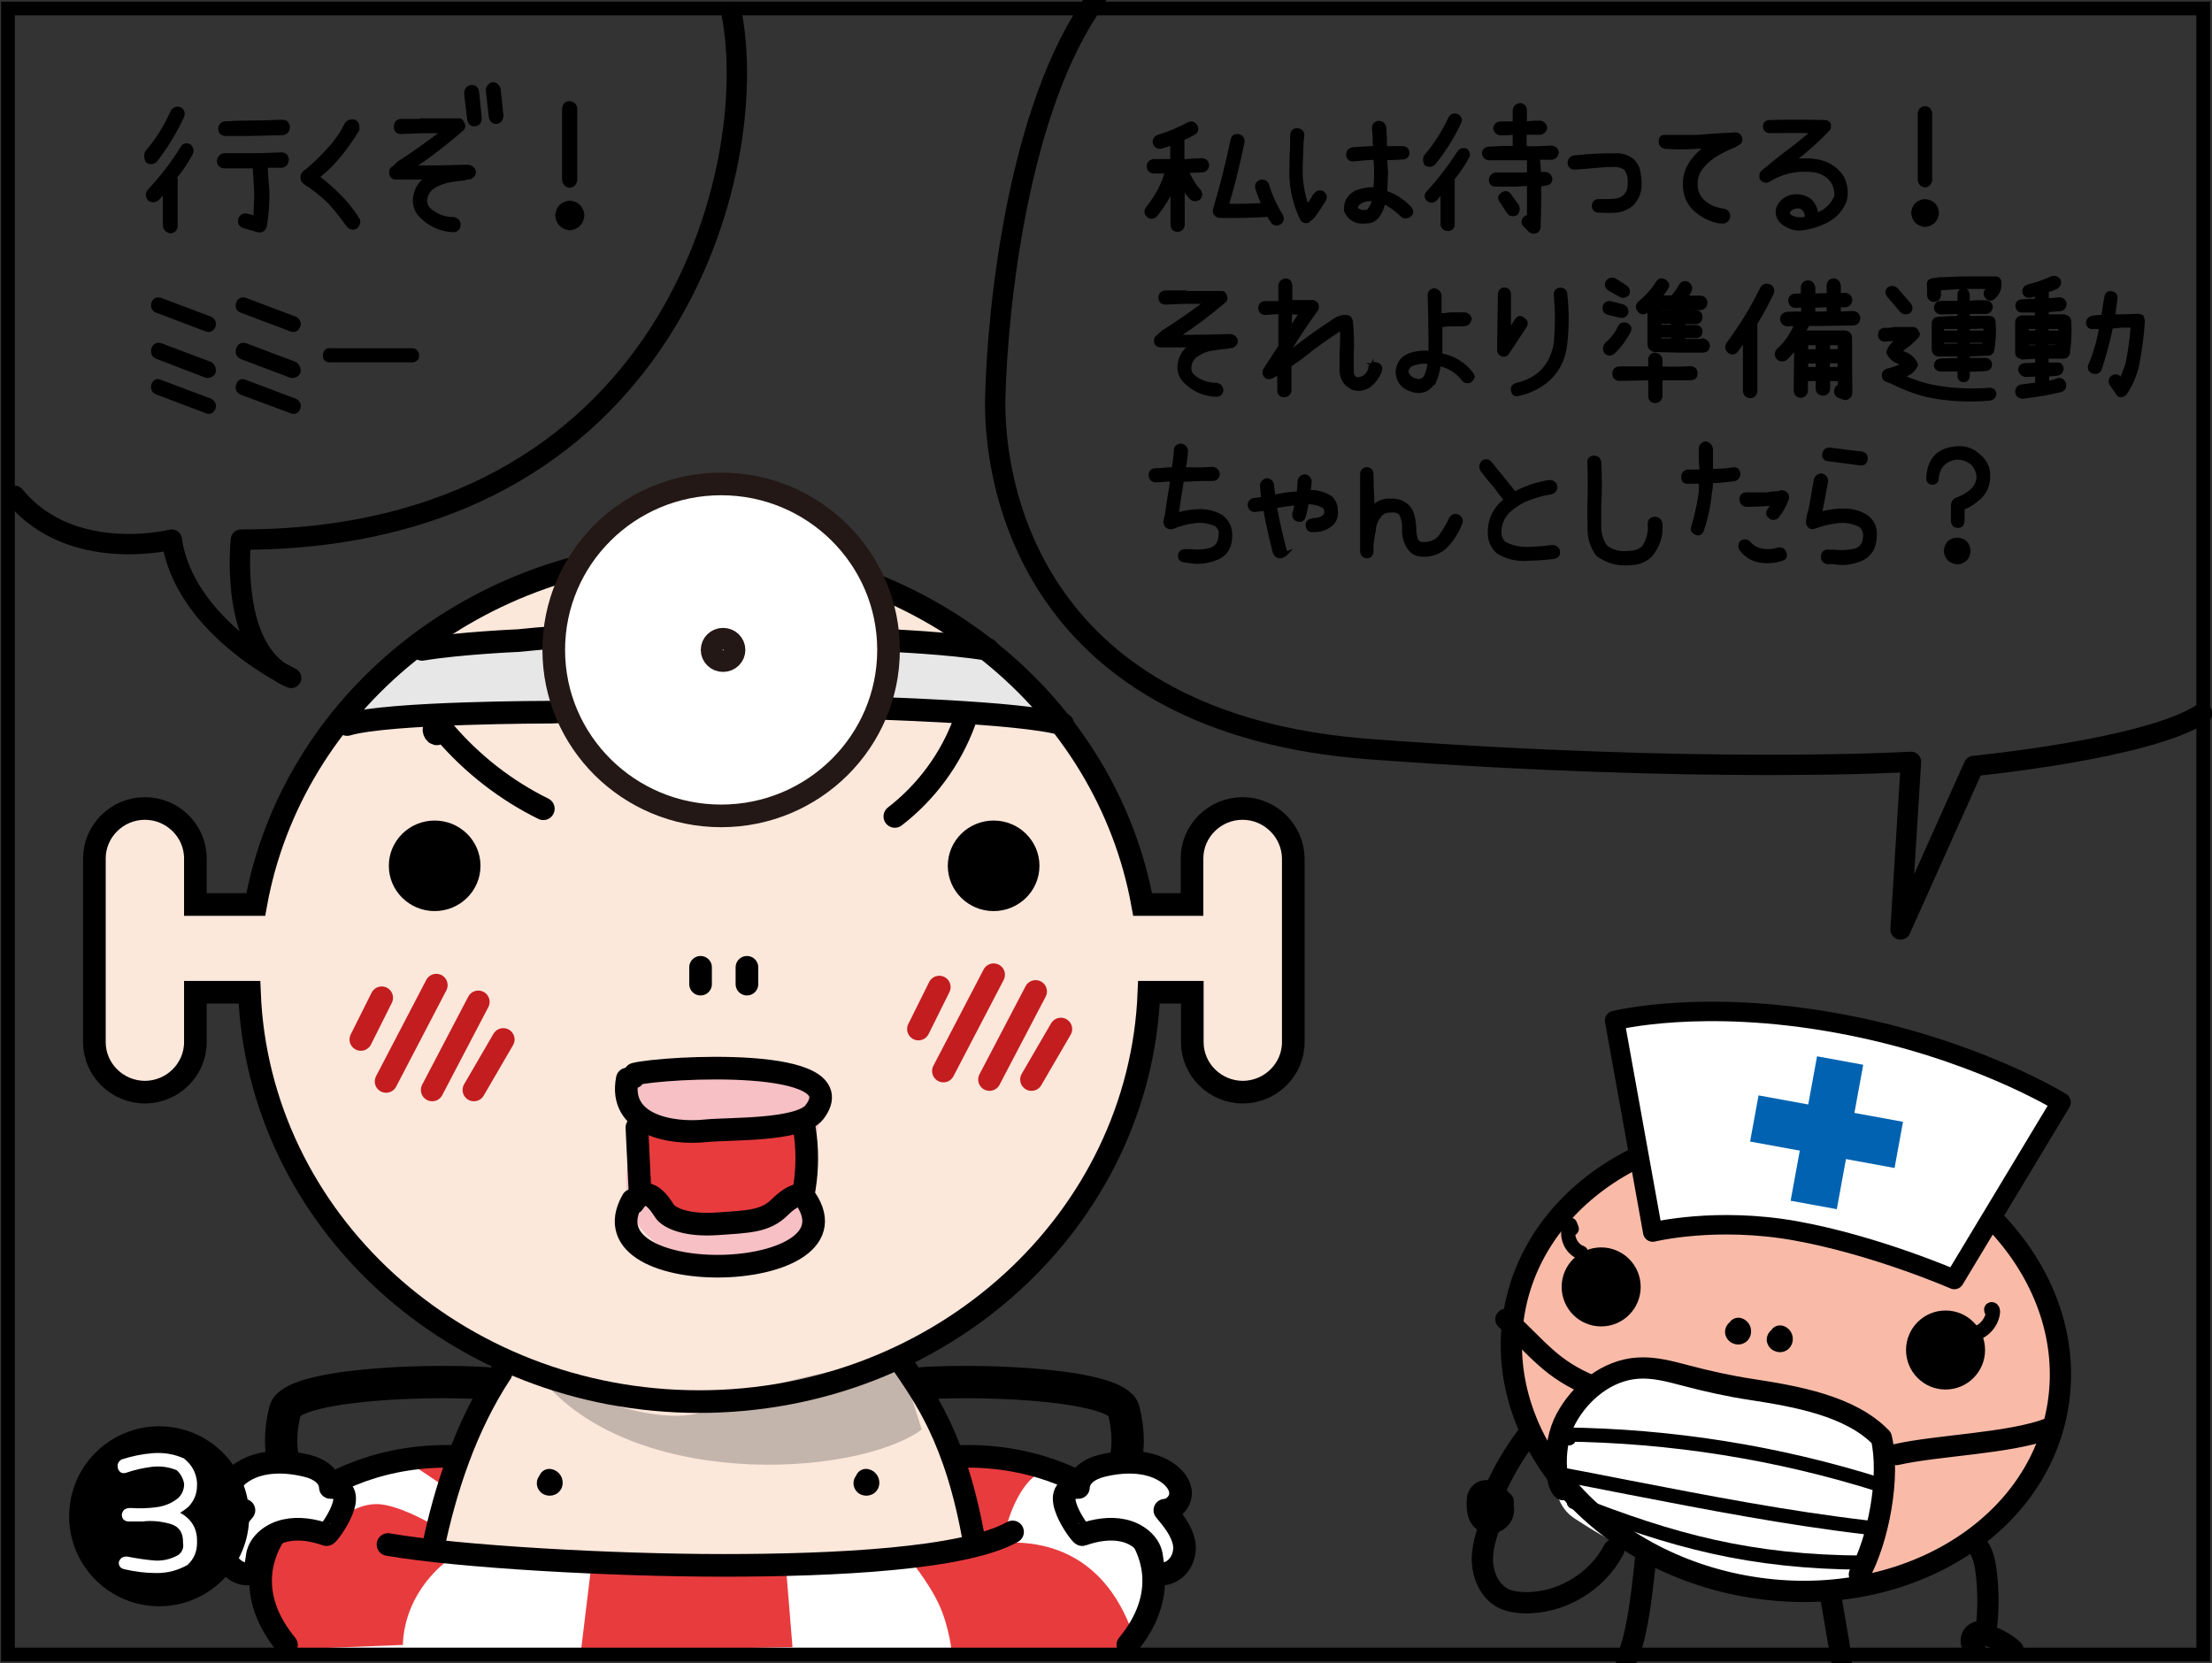 <?xml version="1.0" encoding="utf-8"?>
<!-- Generator: Adobe Illustrator 26.2.1, SVG Export Plug-In . SVG Version: 6.00 Build 0)  -->
<svg version="1.1" xmlns="http://www.w3.org/2000/svg" xmlns:xlink="http://www.w3.org/1999/xlink" x="0px" y="0px"
	 viewBox="0 0 806.1 606.2" style="enable-background:new 0 0 806.1 606.2;" xml:space="preserve">
<rect x="0" y="0" width="806.1" height="606.2" fill="#333333" stroke="none"/>
<style type="text/css">
	.st0{fill:#FCE7DB;}
	.st1{fill:#FFFFFF;}
	.st2{fill:#E83B3E;}
	.st3{fill:#F6C0C5;}
	.st4{stroke:#000000;stroke-width:1.132;stroke-miterlimit:10;}
	.st5{stroke:#000000;stroke-width:1.072;stroke-miterlimit:10;}
	.st6{fill:#F9BBA8;}
	.st7{fill:none;stroke:#000000;stroke-width:7.744;stroke-linecap:round;stroke-linejoin:round;stroke-miterlimit:10;}
	.st8{fill:#FFFFFF;stroke:#000000;stroke-width:7.088;stroke-linecap:round;stroke-linejoin:round;stroke-miterlimit:10;}
	.st9{fill:none;stroke:#000000;stroke-width:5.148;stroke-linecap:round;stroke-linejoin:round;stroke-miterlimit:10;}
	.st10{fill:#0062B0;}
	.st11{fill:#E7E7E8;}
	.st12{fill:#C3B4AC;}
	.st13{fill:none;stroke:#000000;stroke-width:8.249;stroke-miterlimit:10;}
	.st14{fill:none;stroke:#000000;stroke-width:8.249;stroke-linecap:round;stroke-linejoin:round;stroke-miterlimit:10;}
	.st15{fill:#FFFFFF;stroke:#231815;stroke-width:8.249;stroke-miterlimit:10;}
	.st16{fill:none;stroke:#000000;stroke-width:11.784;stroke-linecap:round;stroke-linejoin:round;stroke-miterlimit:10;}
	.st17{fill:#FFFFFF;stroke:#000000;stroke-width:8.249;stroke-linecap:round;stroke-linejoin:round;stroke-miterlimit:10;}
	.st18{fill:none;stroke:#C31D1F;stroke-width:8.249;stroke-linecap:round;stroke-linejoin:round;stroke-miterlimit:10;}
	.st19{fill:none;stroke:#000000;stroke-width:7.419;stroke-linecap:round;stroke-linejoin:round;stroke-miterlimit:10;}
	.st20{fill:none;stroke:#000000;stroke-width:5;stroke-miterlimit:10;}
</style>
<g id="コミック下地">
</g>
<g id="レイヤー_4">
	<path class="st0" d="M157,572.8c0.6-3.4,1.3-6.9,2-10.7c9.7-47.9,25.8-67.1,25.8-67.1s38.7,19.2,71,16s71-17.6,71-17.6
		c8.3,15.3,21,33.2,29.1,77.5"/>
	<path class="st1" d="M346.9,529.4l7.6,32.1c0,0-80.2,10.7-101.6,9.2c-21.4-1.5-94.7-5.3-94.7-5.3l7.6-32.8c0,0-38.9,3.8-43.5,6.9
		s-29,22.1-28.3,35.1s11.5,26.7,11.5,26.7l304.7,1.5c0,0,10.7-12.2,10.7-26s-24.4-37.4-37.4-40.5
		C370.5,533.2,346.9,529.4,346.9,529.4z"/>
	<path class="st2" d="M366,559.9c1.5-8.4,6.9-21.4,14.5-23.7c0,0-22.9-6.9-32.1-3.8l6.1,29L366,559.9z"/>
	<path class="st2" d="M359.9,563c14.5-2.3,39.7-0.8,51.9,29.8l-1.5,9.9h-63.4c0,0-0.8-9.2-4.6-17.6c-3.8-8.4-11.5-17.6-11.5-17.6
		L359.9,563z"/>
	<polygon class="st2" points="286.5,572.2 288.8,600.4 211.7,601.9 215.5,570.6 	"/>
	<path class="st2" d="M162.8,569.1c0,0-15.3,10.7-16,30.5l-38.2,1.5l-12.2-16c0,0-5.3-13.7-2.3-18.3c3.1-4.6,14.5-8.4,14.5-8.4
		l13.7,0.8l2.3-6.1c0,0,6.9-6.1,15.3-4.6c8.4,1.5,18.3,7.6,18.3,7.6v9.2L162.8,569.1z"/>
	<polygon class="st2" points="151.4,534.7 162.8,542.4 165.9,532.4 	"/>
	<path class="st0" d="M435.9,329.4c0,0-3.2-35.2,17.7-35.2c21,0,17.7,32,17.7,39.9c0,8,0,52.7,0,52.7s-9.7,11.2-19.4,12.8
		c-9.7,1.6-19.4-12.8-19.4-38.3l-11.3,3.2c0,0-17.7,147-161.3,148.6C116.4,514.7,93.9,388.5,90.6,362.9l-21-1.6
		c0,0,4.8,38.3-16.1,38.3s-17.7-12.8-19.4-35.2c-1.6-22.4,1.6-54.3,1.6-54.3s6.5-20.8,19.4-19.2c12.9,1.6,17.7,25.6,17.7,41.5
		l21-3.2c0,0,30.7-110.3,104.9-119.8s109.7-4.8,124.2,3.2s72.6,49.5,79.1,70.3c6.5,20.8,16.1,46.3,16.1,46.3H435.9z"/>
	<path class="st3" d="M300.3,403.5c-3.5,11.3-4.8,17.3-4.8,17.3s12.5,41.4-30.7,39.5c-42.4-1.9-37.1-32.1-35.5-39.5
		s-4.8-19.7,3.2-24.7c8.1-4.9,21-9.9,32.3-7.4C276.1,391.2,303.8,392.3,300.3,403.5z"/>
	<path class="st2" d="M285.3,440.4c-5.6,4.6-14.3,8.7-23.9,7.6c-9.7-1-21.9-7.1-21.9-7.1s-6.1-12.2-6.1-17.8s-5.6-13.7,8.1-12.7
		c13.7,1,37.2-1,37.2-1s14.3-3.6,15.3,5.1c1,8.7-0.5,14.3-0.5,14.3L285.3,440.4z"/>
</g>
<g id="コミック線">
	<g>
		<g>
			<path class="st4" d="M56.8,58.5c-1,0.9-2.1,1-3.2,0.3c-0.5-1-0.6-2.1-0.3-3.2c3.9-4.5,7.1-9.6,9.5-15.1c0.7-0.9,1.7-1.3,2.8-0.9
				c1.1,0.7,1.4,1.7,0.9,2.9C63.9,48.2,60.6,53.5,56.8,58.5z M69.1,53.1c0.9,0.9,1.1,1.8,0.6,2.9c-1.6,3.1-3.6,6-5.8,8.6
				c0.2,0.3,0.3,0.6,0.3,0.9v16.6c0,1.4-0.7,2.2-2,2.4c-1.4-0.2-2.2-1-2.3-2.4V69.8c-0.8,0.9-1.6,1.8-2.3,2.6c-1,0.9-2,1-3.2,0.3
				c-0.9-1.1-0.9-2.2,0-3.3c4.4-4.7,8.4-9.8,11.8-15.4C66.9,52.8,67.9,52.5,69.1,53.1z M102.7,56.1c1.2,0.1,1.9,0.8,2,2.1
				c-0.1,1.4-0.8,2.2-2,2.4H97c0.1,3,0.3,5.9,0.6,8.9c0.1,4.3-0.2,8.6-0.9,12.8c-0.1,0.6-0.4,1.1-0.9,1.5c-0.6,0.4-1.2,0.5-1.8,0.3
				l-5.2-1.5c-1.2-0.4-1.7-1.3-1.4-2.7c0.4-1.2,1.3-1.7,2.6-1.5c1,0.2,1.9,0.5,2.9,0.9c0.1-2.5,0.2-5.1,0.3-7.7v-1.8
				c-0.2-3-0.3-6-0.6-9h-2h-9c-1.2-0.1-1.9-0.8-2-2.1c0.2-1.3,0.8-2,2-2.3h9C94.7,56.4,98.7,56.3,102.7,56.1z M82.1,49
				c-1.3-0.1-2-0.8-2-2.1c0.1-1.3,0.8-2,2-2.1c3-0.2,5.9-0.3,8.9-0.3c3.9,0,7.9-0.1,11.8-0.3c1.4,0,2.1,0.7,2.3,2.1
				c-0.1,1.4-0.8,2.2-2,2.4c-4,0.1-8.1,0.2-12.1,0.3H82.1z"/>
			<path class="st4" d="M126.2,45.1c0.8-0.9,1.8-1.2,3-0.9c0.8,0.4,1.2,1,1.2,1.9v1.2c-2.2,3.6-4.6,7-7.3,10.2c-2.2,2.6-4.6,5-7.3,7
				c2.6,1.9,5,4,7.3,6.3c2.8,2.7,5.2,5.7,7.3,9c0.3,0.4,0.4,0.8,0.3,1.2c-0.1,0.7-0.4,1.3-0.9,1.8c-1.1,0.6-2.1,0.4-3-0.6
				c-2.1-2.9-4.3-5.7-6.7-8.4c-2.8-2.7-5.8-5.1-9.1-7.2c-0.6-0.4-0.9-1-0.9-1.8c-0.1-0.7,0.1-1.3,0.6-1.8c3.2-2.5,6.2-5.4,9-8.5
				C122.3,51.7,124.5,48.6,126.2,45.1z"/>
			<path class="st4" d="M153.5,43.7h13.6c0.8-0.1,1.3,0.4,1.6,1.3c0.2,0.2,0.3,0.5,0.3,0.8c0,0.6-0.2,1.1-0.6,1.4
				c-5.7,5-11.6,9.5-17.8,13.7c6.7,0,13.3-0.1,20-0.3c1.2,0.2,1.9,0.8,2.3,1.9c-0.1,1.3-0.7,2-1.8,2.3c-0.6,0-1.2,0.1-1.8,0.4
				c-2,0.2-3.9,0.4-5.9,0.8c-1.9,0.4-3.8,1.1-5.5,2.2c-1.7,1.1-2.7,2.8-2.8,5c0,1.1,0.4,2,1.1,2.9c2.6,2.4,5.6,3.6,9.2,3.6
				c1.2,0.3,1.9,1,1.9,2.3c-0.1,1.2-0.7,1.9-1.9,2.1c-4.7-0.2-8.6-1.9-11.9-5.2c-1.6-1.5-2.4-3.4-2.5-5.6V73
				c0.2-3.5,1.7-6.2,4.4-8.1h-11.1c-1,0-1.6-0.5-1.9-1.4v-0.9c0-0.6,0.3-1.1,0.9-1.4l1.9-1.8c5.5-3.6,10.9-7.4,16.1-11.4h-7.5
				l-7.8,0.3c-1.2-0.1-1.9-0.7-1.9-2c0-1.4,0.6-2.2,1.9-2.4H153.5z M169.7,34c0.1-1.4,0.8-2.3,2.1-2.5c1.2,0,1.9,0.6,2.2,1.9l1,9.6
				c0,1.6-0.7,2.4-2,2.5c-1.2,0.1-1.9-0.6-2.2-2L169.7,34z M177.6,33c0.1-1.3,0.8-2.2,2-2.5c1.2,0.1,2,0.8,2.3,2.1l1,9.6
				c-0.1,1.4-0.8,2.3-2,2.4c-1.2,0-1.9-0.6-2.2-1.9L177.6,33z"/>
			<path class="st4" d="M207.6,73.7c2.9,0.3,4.5,1.9,4.8,4.8c-0.3,2.9-1.9,4.6-4.8,4.9c-2.8-0.4-4.4-2-4.7-4.9
				C203.2,75.6,204.8,74,207.6,73.7z M207.6,67.9c-1.3-0.2-2-1-2.2-2.3V39.7c0.1-1.4,0.8-2.2,2.2-2.3c1.4,0.2,2.1,1,2.2,2.3v25.9
				C209.6,67,208.9,67.7,207.6,67.9z"/>
			<path class="st4" d="M55.7,110.5c0.5-1.3,1.5-1.8,2.8-1.4l18.3,6.9c1.1,0.7,1.6,1.6,1.2,2.9c-0.6,1.4-1.6,1.8-2.8,1.4L57,113.4
				C55.8,112.9,55.4,111.9,55.7,110.5z M55.7,127.2c0.5-1.4,1.4-1.9,2.8-1.6l18.3,6.9c1.1,0.9,1.5,2,1.2,3.3
				c-0.6,1.1-1.6,1.5-2.8,1.4L57,130.2C55.8,129.6,55.4,128.6,55.7,127.2z M55.7,140.3c0.5-1.4,1.5-1.9,2.8-1.3l18.3,6.9
				c1.1,0.7,1.6,1.6,1.2,2.9c-0.6,1.4-1.6,1.8-2.8,1.3L57,143.2C55.8,142.7,55.4,141.7,55.7,140.3z"/>
			<path class="st4" d="M86.6,110.5c0.5-1.3,1.5-1.8,2.8-1.4l18.3,6.9c1.1,0.7,1.6,1.6,1.2,2.9c-0.6,1.4-1.6,1.8-2.8,1.4l-18.3-6.9
				C86.6,112.9,86.2,111.9,86.6,110.5z M86.6,127.2c0.5-1.4,1.4-1.9,2.8-1.6l18.3,6.9c1.1,0.9,1.5,2,1.2,3.3
				c-0.6,1.1-1.6,1.5-2.8,1.4l-18.3-6.9C86.6,129.6,86.2,128.6,86.6,127.2z M86.6,140.3c0.5-1.4,1.5-1.9,2.8-1.3l18.3,6.9
				c1.1,0.7,1.6,1.6,1.2,2.9c-0.6,1.4-1.6,1.8-2.8,1.3l-18.3-6.8C86.6,142.7,86.2,141.7,86.6,140.3z"/>
			<path class="st4" d="M120.1,127.5h30.1c0.5,0,1,0.1,1.4,0.6c0.4,0.4,0.6,0.9,0.6,1.5c0,0.6-0.2,1.1-0.6,1.4
				c-0.4,0.4-0.9,0.5-1.4,0.5h-30.1c-0.6,0-1.1-0.2-1.4-0.5c-0.4-0.4-0.5-0.8-0.5-1.4s0.2-1.1,0.5-1.5
				C119,127.6,119.5,127.4,120.1,127.5z"/>
		</g>
	</g>
	<g>
		<g>
			<path class="st5" d="M437.9,58.2c1.3,0,2,0.7,2.2,2c-0.1,1.2-0.8,2-2,2.1c-1.8,0.1-3.6,0.2-5.4,0.2c0.5,1.1,1.1,2.2,1.7,3.3
				c0.7,1.3,1.5,2.5,2.6,3.6c0.8,1,0.8,1.9,0,2.9c-0.4,0.3-0.9,0.5-1.5,0.5c-0.5,0-1-0.2-1.4-0.5c-1.1-1.2-2.1-2.5-2.9-3.9v13.5
				c-0.1,1.3-0.9,2-2.1,2.1c-1.3-0.1-1.9-0.8-2-2.1V69.2c-0.2,0.4-0.4,0.9-0.7,1.4c-0.3,0.3-0.4,0.5-0.4,0.8c-1.4,2.5-2.9,4.8-4.7,7
				c-0.4,0.5-1,0.8-1.6,0.8c-0.5,0-0.9-0.1-1.3-0.5c-0.9-0.8-1.1-1.8-0.3-2.9c1.6-2,3-4.1,4.2-6.3c0.2-0.3,0.4-0.6,0.5-1
				c0.9-1.8,1.7-3.8,2.2-5.8h-2.6h-2c-1.2-0.1-1.9-0.8-2-2.1c0.1-1.2,0.8-1.9,2-2.1h6.6v-6.1c-1.3,0.5-2.6,0.9-4,1.3h-0.3
				c-1.1,0-1.8-0.6-2.1-1.7c-0.1-1.2,0.5-2,1.6-2.4c3.8-1.1,7.5-2.7,11-4.6c1.2-0.4,2.1-0.1,2.7,1c0.5,1.2,0.2,2.1-0.9,2.7
				c-1.3,0.7-2.6,1.4-3.9,1.9v8C433.4,58.4,435.6,58.3,437.9,58.2z M467,78.5c0.6,1.2,0.3,2.2-0.7,2.9c-0.4,0.2-0.7,0.3-1.1,0.3
				c-0.8,0-1.3-0.4-1.7-1c-0.5-0.7-0.9-1.4-1.3-2.2c-5.9,0.4-11.8,0.5-17.7,0.4c-0.7,0-1.2-0.3-1.6-0.8c-0.4-0.6-0.5-1.2-0.3-1.9
				c2.5-8.3,4.6-16.7,6.4-25.3c0.3-1.2,1.1-1.7,2.4-1.5c1.2,0.4,1.7,1.2,1.6,2.4c-1.6,7.8-3.5,15.4-5.7,23c4.4,0.1,8.7,0,13-0.3
				c-0.9-1.9-1.7-3.8-2.3-5.8c-0.3-1.2,0.1-2.1,1.3-2.6c1.2-0.3,2.1,0.1,2.6,1.2C463.1,71.3,464.8,75,467,78.5z"/>
			<path class="st5" d="M482.1,70.2c0.9,0.8,1.1,1.7,0.6,2.7l-0.3,0.5c-0.9,1.4-1.8,2.7-2.7,4.1c-0.9,1.4-2,2.5-3.3,3.3
				c-1.1,0.1-1.8-0.3-2.2-1.2c-2.4-5-3.7-10.3-3.8-15.9c0-4,0.1-7.9,0.3-11.8v-2.7c0.1-1.3,0.9-2,2.2-1.9c1.1,0.1,1.8,0.7,1.9,1.9
				l-0.3,3c-0.1,2.9-0.2,5.7-0.3,8.6v3c0.2,3.9,0.9,7.6,2.2,11.3c0.9-1.2,1.8-2.5,2.5-3.8l0.5-0.5C480.1,69.9,481,69.7,482.1,70.2z
				 M513.8,75.7c0.4,0.4,0.6,0.9,0.7,1.4c0,0.6-0.3,1.1-0.7,1.4c-1.1,0.8-2.1,0.8-3,0c-1.9-1.9-4.1-3.5-6.5-4.7
				c-0.4,2.1-1.2,3.9-2.5,5.5c-1.1,1.1-2.3,1.6-3.8,1.6c-3.7,0.5-6.3-0.9-7.7-4.1c-0.2-3.1,1.1-5.4,3.9-6.9c2.2-0.8,4.4-1.2,6.8-1.1
				c0.2-1.9,0.3-3.8,0.3-5.8c0-1.8-0.1-3.5-0.3-5.3c-2.6,0.1-5.1,0.3-7.7,0.6c-1.2,0.1-1.9-0.4-2.2-1.6c-0.1-1.3,0.5-2.1,1.7-2.5
				c2.7-0.2,5.4-0.3,8.2-0.5c-0.2-1.1-0.3-2.2-0.2-3.3c-0.1-1.3-0.2-2.6-0.3-3.8c0.1-1.4,0.9-2,2.2-2c1.2,0.2,1.8,0.9,2,2
				c0,1.2,0,2.4,0.2,3.6v3.6h2.2h4.1c1.2,0.1,1.8,0.7,1.9,1.9c-0.1,1.2-0.7,1.8-1.9,1.9l-3.9,0.2H505c0.1,1.8,0.2,3.5,0.3,5.3
				c-0.1,2.3-0.2,4.6-0.3,6.9C508.4,71.2,511.3,73.1,513.8,75.7z M498.8,76.5c0.9-1,1.5-2.2,1.7-3.6c-1.7-0.3-3.2,0-4.7,0.8
				c-0.9,0.5-1.4,1.2-1.6,2.2c1,1,2.2,1.4,3.8,1.1C498.3,77,498.6,76.8,498.8,76.5z"/>
			<path class="st5" d="M522.6,59.6c-0.9,0.8-1.9,0.9-3,0.3c-0.5-0.8-0.6-1.8-0.3-2.8c3.7-4.3,6.7-9,9.1-14.2c0.7-1,1.6-1.2,2.7-0.8
				c1.1,0.7,1.4,1.6,0.8,2.7C529.4,50.1,526.3,55.1,522.6,59.6z M534.3,54.7c0.9,0.8,1.1,1.7,0.5,2.7c-1.6,2.9-3.4,5.5-5.4,8
				c0.2,0.3,0.3,0.5,0.2,0.9v15.6c-0.1,1.1-0.7,1.7-1.9,1.8c-1.3-0.1-2-0.7-2.2-1.8V70.1c-0.8,0.8-1.5,1.6-2.2,2.5c-1,0.9-2,1-3,0.2
				c-0.8-0.9-0.8-1.8,0-2.7c4.2-4.5,7.9-9.4,11.3-14.6C532.3,54.5,533.2,54.3,534.3,54.7z M565.3,53.6c1.2,0.1,2,0.7,2.2,1.9
				c-0.1,1.3-0.8,2-2,2.2h-5.2c0.3,0.5,0.5,1,0.5,1.6c0.1,1.3,0.2,2.6,0.2,3.9h2c1.2,0.1,2,0.8,2.2,2c-0.1,1.2-0.7,1.8-1.9,1.9
				c-0.8,0.2-1.5,0.3-2.2,0.3v5.2c0,3.4-0.1,6.7-0.2,10c0,0.9-0.4,1.6-1.1,1.9c-0.8,0.3-1.5,0.2-2.2-0.3l-1.9-1.9
				c-0.8-0.8-0.9-1.6-0.3-2.6c0.4-0.5,0.9-0.8,1.6-0.9v-6.3v-5.2c-1.4,0-2.7,0-4.1,0.2H545c-1.2,0-1.9-0.7-1.9-1.9
				c0.1-1.1,0.7-1.9,1.9-2.2h7.9h4.1v-4.2c0-0.5,0.2-0.9,0.6-1.3h-5.2h-9.6c-1.3-0.1-2-0.7-2.2-2c0-1.1,0.7-1.8,1.9-1.9
				c3.1-0.2,6.2-0.3,9.3-0.3v-5.2c-1.6,0.3-3.3,0.3-4.9,0.3c-1.2-0.1-1.9-0.7-2.2-1.9c0.1-1.3,0.8-2,2.2-2.1h4.9v-4.7
				c0.2-1.2,1-1.8,2.2-2c1.2,0.2,1.8,0.8,1.9,2v4.7c1.7-0.2,3.5-0.3,5.2-0.3c1.2,0.1,1.9,0.8,2.2,1.9c-0.1,1.2-0.8,1.9-1.9,2.2h-5.6
				v5.2C559,53.9,562.2,53.8,565.3,53.6z M550.3,71.2l2.7,3.8c0.5,1.1,0.3,2.1-0.5,3c-1.1,0.5-2,0.4-2.8-0.5l-2.7-4.1
				c-0.8-1.1-0.7-2,0.5-2.8C548.6,69.9,549.5,70.1,550.3,71.2z"/>
			<path class="st5" d="M578.8,56.7c3.3-0.2,6.6-0.3,9.9-0.3c2.4-0.1,4.5,0.6,6.3,2c1.1,1.1,1.9,2.4,2.2,3.9s0.5,3,0.5,4.4
				c0.1,3-0.8,5.6-2.8,7.7c-1.6,1.4-3.4,2.2-5.3,2.5c-2,0.2-3.9,0.3-5.7,0.1h-1.3c-1.2,0-1.9-0.7-2-2c0.2-1.3,0.9-2,2.2-1.9h1.1
				c1.5,0,3,0,4.4-0.1c1.4-0.1,2.7-0.6,3.8-1.6c1.2-1.3,1.7-2.8,1.6-4.7c0.1-2-0.3-3.7-1.4-5.2c-1.2-0.8-2.5-1.2-4.1-1.2
				c-1.5,0-3,0.1-4.5,0.2c-1.5,0.1-3,0.3-4.6,0.4l-5.3,0.4c-1.3-0.1-1.9-0.7-2-1.9c0-1.1,0.6-1.9,1.7-2.2L578.8,56.7z"/>
			<path class="st5" d="M632.3,48.8c1,0,1.7,0.4,2,1.4c0.3,1.1,0,1.9-1.1,2.3l-0.9,0.6c-2.2,0.9-4.3,1.9-6.4,3.1
				c-2.1,1.2-3.9,2.7-5.4,4.5c-1.6,1.8-2.4,4-2.4,6.4c0,2.7,1,4.9,2.9,6.5c1.9,1.6,4.2,2.6,6.7,2.9l1.1,0.3c1,0.6,1.4,1.4,1.1,2.6
				c-0.5,1.2-1.3,1.7-2.6,1.5h-0.9c-3.4-0.7-6.3-2.2-8.8-4.5s-3.7-5.3-3.8-8.9v-0.6c0-2.9,0.9-5.4,2.4-7.7c1.6-2.3,3.5-4.2,5.8-5.8
				c-1.2,0.3-2.4,0.3-3.6,0.3c-3.9,0.3-7.8,0.3-11.7,0c-1.2-0.3-1.7-1-1.7-2.3c0.1-1.3,0.7-1.8,2-1.7h11.2h0.3
				C623.1,49.3,627.7,49,632.3,48.8z"/>
			<path class="st5" d="M644.9,44.3c6.7-0.2,13.4-0.2,20.1,0c0.8,0,1.4,0.4,1.7,1v0.8c0,0.4-0.1,0.8-0.3,1c-3.9,4.2-8.2,8-12.8,11.5
				c2.9-0.5,5.7-0.5,8.5,0c3.6,0.6,6.5,2.3,8.7,5c2,3,2.5,6.3,1.6,9.7c-1.5,3.7-4.2,6.4-7.9,7.9c-2.3,1.1-4.7,1.8-7.4,2.2
				c-2.6,0.4-5-0.3-7.2-1.9c-1.8-1.3-2.5-3.1-2.2-5.3c0.8-2.3,2.4-3.8,4.8-4.6c2.6-0.6,5-0.2,7.2,1.4c1.4,1.4,2.2,3.1,2.4,5
				c0.2-0.1,0.5-0.1,0.8-0.2c2.7-1.2,4.6-3.1,5.9-5.8c0.2-0.5,0.3-1.1,0.2-1.7c-0.1-1.6-0.6-3.1-1.6-4.5c-1.6-1.9-3.6-3.1-6.1-3.5
				c-6-0.8-11.6,0.3-16.7,3.5c-1,0.5-1.9,0.3-2.6-0.5c-0.3-0.3-0.4-0.6-0.3-1c-0.1-0.6,0.1-1.2,0.5-1.6c2.4-2,4.9-4.1,7.5-6.1
				c3.7-2.7,7.3-5.6,10.8-8.6c-5.2-0.1-10.4-0.1-15.6,0c-1.2-0.1-1.8-0.7-1.9-1.8C643,45,643.6,44.3,644.9,44.3z M652.3,78.7
				c1.8,1.1,3.8,1.3,5.9,0.8c0.2-1.3-0.2-2.4-1.1-3.4c-1.1-0.8-2.3-0.9-3.6-0.3c-0.8,0.2-1.3,0.7-1.6,1.3
				C651.6,77.8,651.8,78.3,652.3,78.7z"/>
			<path class="st5" d="M701.5,73.1c2.8,0.3,4.3,1.8,4.6,4.5c-0.3,2.7-1.9,4.3-4.6,4.6c-2.7-0.3-4.2-1.9-4.5-4.6
				C697.3,74.9,698.8,73.4,701.5,73.1z M701.5,67.8c-1.2-0.2-1.9-0.9-2.1-2.1V41.4c0.1-1.3,0.8-2,2.1-2.2c1.3,0.2,2,0.9,2.1,2.2
				v24.2C703.5,66.9,702.7,67.6,701.5,67.8z"/>
			<path class="st5" d="M431.9,106.6h13.1c0.8-0.1,1.3,0.3,1.5,1.2c0.2,0.2,0.3,0.5,0.3,0.7c0,0.6-0.2,1-0.5,1.3
				c-5.4,4.6-11.1,8.9-17.1,12.8c6.4,0,12.8-0.1,19.2-0.3c1.1,0.1,1.9,0.8,2.2,1.8c-0.1,1.2-0.7,1.9-1.7,2.2c-0.6,0-1.2,0.1-1.7,0.3
				c-1.9,0.1-3.8,0.4-5.6,0.7c-1.9,0.3-3.6,1-5.3,2.1s-2.6,2.6-2.7,4.7c0,1,0.3,1.9,1,2.7c2.5,2.2,5.4,3.3,8.8,3.3
				c1.2,0.3,1.8,1,1.9,2.1c-0.1,1.1-0.7,1.8-1.9,1.9c-4.5-0.1-8.3-1.8-11.4-4.8c-1.5-1.4-2.3-3.2-2.4-5.3v-0.3
				c0.2-3.3,1.6-5.8,4.2-7.6H423c-0.9,0-1.6-0.4-1.9-1.3v-0.9c0-0.5,0.3-1,0.8-1.3l1.9-1.7c5.3-3.3,10.4-6.9,15.5-10.7h-7.2
				l-7.5,0.3c-1.2-0.1-1.8-0.7-1.9-1.9c0-1.3,0.6-2,1.9-2.2H431.9z"/>
			<path class="st5" d="M501.6,132.6c1.5,0.5,1.9,1.4,1.4,2.7c-0.8,2.2-2.2,4-4,5.4c-2,1.3-4,1.6-6.2,0.8c-2.1-1-3.4-2.6-3.9-4.8
				c-0.2-1-0.3-1.9-0.2-3v-4.9c0.1-2,0.2-4,0.2-6v-3c-5,3.2-9.9,6.6-14.5,10.4c-1.4,1-2.8,2-4.3,3v9.2c-0.2,1.2-0.9,1.8-2.2,1.9
				c-1.2-0.1-1.8-0.7-1.9-1.9v-6.3c-0.8,0.4-1.7,0.9-2.5,1.3c-0.9,0.5-1.7,0.4-2.4-0.3c-0.3-0.3-0.5-0.8-0.5-1.3
				c0-0.4,0.1-0.7,0.3-1.1l1.4-2.2c1.4-2,2.7-4.2,4.1-6.3v-12.2c-1.9,0-3.7,0.1-5.4,0.3c-1.2-0.1-1.8-0.8-1.9-1.9
				c0-1.2,0.5-1.9,1.6-2.1h5.7v-6.3c0.2-1.2,0.9-1.8,2.1-2c1.2,0.1,1.8,0.8,1.9,2v5.9h7.3c0.8-0.1,1.6,0.2,2.2,0.9
				c0.1,0.3,0.2,0.7,0.2,1c0,0.5-0.2,1-0.5,1.4c-3.3,4.6-6.5,9.3-9.5,14.2v0.8c0.5-0.5,1.2-1,1.9-1.4c4.5-3.5,9.1-6.8,13.9-9.9
				c1.6-1.2,3.3-1.8,5.2-1.5c0.9,0.3,1.3,1,1.4,1.9c0.4,3.8,0.5,7.7,0.3,11.5v7.1c0.1,0.8,0.6,1.5,1.3,2.1c0.9,0.1,1.9-0.1,2.7-0.5
				c1.2-0.7,2-1.8,2.4-3.2C499.5,132.9,500.3,132.3,501.6,132.6z M470.3,114.1c0,2-0.1,4-0.3,6c1.3-2,2.7-4,4-6H470.3z M500,132.9
				c0,0.2-0.1,0.3-0.3,0.3C499.8,133.1,499.9,133.1,500,132.9z M500,132.9c0.2,0.1,0.3,0,0.3-0.3C500.3,132.9,500.2,132.9,500,132.9
				z"/>
			<path class="st5" d="M536.5,136.3c0.1,0.3,0.2,0.7,0.4,1c-0.2,0.7-0.6,1.3-1.1,1.6c-1,0.5-1.9,0.3-2.6-0.5
				c-2.2-2.9-5.1-4.7-8.7-5.5c-0.3,2.4-0.9,4.6-1.9,6.8h-0.3c-1.9,2.7-4.4,3.6-7.5,2.7c-3.4-0.9-5.4-3.1-5.7-6.7
				c0.3-3.7,2.2-5.9,5.7-6.8c2-0.5,4.1-0.7,6.3-0.5v-4.2c0-5.6-0.1-11.1-0.3-16.7c0.1-1.1,0.7-1.7,1.9-1.9c1.1,0.2,1.8,0.9,2.1,1.9
				v7.2c1.2,0,2.4-0.1,3.7-0.3h2.9h2.3c1.1,0.1,1.8,0.7,2.1,1.9c-0.3,1.2-0.9,1.9-2.1,2.1h-2.1h-3.1c-1.2,0.1-2.3,0.2-3.4,0.3v5.6v5
				C529.7,130.1,533.6,132.5,536.5,136.3z M519.3,137.5c0.8-1.6,1.3-3.4,1.5-5.3c-1.7-0.3-3.3-0.2-4.9,0.3c-1.9,0.3-3,1.4-3.2,3.1
				c0.5,1.5,1.6,2.5,3.2,2.9C517.2,139,518.3,138.6,519.3,137.5z"/>
			<path class="st5" d="M546.4,107.2c0.1-1.1,0.7-1.8,1.8-1.9c1.2,0.1,1.8,0.7,1.9,1.9v13.6c0.7-1.4,1.5-2.7,2.4-4.1
				c0.7-1.1,1.6-1.3,2.6-0.5c1.1,0.7,1.4,1.6,0.8,2.7l-6.4,9.7c-0.5,0.8-1.3,1.1-2.1,0.8s-1.3-0.9-1.3-1.9L546.4,107.2z
				 M568.4,105.4c1.2-0.1,2,0.5,2.2,1.6c0.7,6.2,0.7,12.3,0,18.4c-0.6,5.7-3,10.3-7.4,13.9c-2.9,2.2-6.2,3.7-9.8,4.5
				c-1.2,0.3-1.9-0.1-2.2-1.3c-0.3-1.2,0.2-2,1.4-2.4c8.1-1.8,12.8-6.9,14.2-15.1c0.5-5.8,0.5-11.6,0-17.4
				C566.7,106.3,567.2,105.6,568.4,105.4z"/>
			<path class="st5" d="M586,114.2c-1.2-0.4-1.6-1.2-1.4-2.5c0.4-1.1,1.1-1.5,2.2-1.4l4.4,1.1c1.2,0.4,1.8,1.3,1.7,2.5
				c-0.4,1.2-1.3,1.6-2.5,1.4L586,114.2z M593.7,120.9c-1.5,2.8-3.3,5.3-5.6,7.5c-1,0.9-2,0.9-3,0c-0.6-1.1-0.5-2.1,0.3-3.1
				c2-1.7,3.6-3.7,4.7-6.1c0.6-1.1,1.5-1.4,2.8-0.9C594,118.9,594.3,119.7,593.7,120.9z M586.5,105.5c-1.1-0.7-1.4-1.6-0.8-2.8
				c0.7-0.9,1.6-1.2,2.7-0.8l3.9,2.5c1.1,0.7,1.4,1.6,0.9,2.8c-0.8,0.9-1.7,1.1-2.8,0.5L586.5,105.5z M616.1,134
				c1.2,0.1,1.9,0.7,2,1.9c0.1,1.4-0.6,2.1-2,2.2h-10.8v6.3c-0.2,1.3-1,2-2.2,2c-1.2-0.1-1.9-0.8-1.9-2v-6.3l-11.1,0.2
				c-1.3-0.1-2-0.8-2-2.2c0.1-1.2,0.7-1.9,2-2h11.1v-3.1c0.1-1.2,0.7-1.8,1.9-1.9c1.2,0.1,2,0.8,2.2,1.9v3.1
				C609,134.3,612.6,134.2,616.1,134z M620.6,123.9c1.2,0.2,1.9,1,2,2.2c-0.1,1.2-0.8,1.9-2,1.9h-8.9l-8.3-0.2
				c-0.4,0.1-0.8,0-1.1-0.3c-0.9-0.3-1.3-1-1.4-1.9v-12.9c-0.3,0.3-0.6,0.6-0.8,0.8c-1,0.8-2,0.7-2.8-0.2c-0.8-1-0.8-1.9,0-2.9
				c2.6-2.1,4.9-4.6,6.7-7.5c0.7-1,1.6-1.2,2.7-0.5c1.2,0.8,1.4,1.7,0.6,2.8c-0.7,1.1-1.4,2.1-2.2,3h4.4c0.1-0.1,0.2-0.3,0.3-0.5
				c1-1.1,1.8-2.3,2.5-3.6c0.7-1.1,1.6-1.4,2.8-0.8c1,0.7,1.3,1.7,0.8,2.8c-0.4,0.8-0.9,1.5-1.4,2.2h5.2c1.2,0.1,1.9,0.8,2,2
				c-0.1,1.3-0.7,2-2,2.2h-6.1v1.1h4.7c1.1,0.2,1.6,0.9,1.6,2c0,1.1-0.6,1.8-1.6,2h-4.7v1.4h4.7c1.1,0.2,1.6,0.9,1.6,2
				c-0.1,1-0.7,1.6-1.6,1.7h-4.7v1.4H620.6z M609.5,113.6v-1.1h-4.7v1.1H609.5z M609.5,118.9v-1.4h-4.7v1.4H609.5z M609.5,123.9
				v-1.4h-4.7v1.4H609.5z"/>
			<path class="st5" d="M644.8,104.1c1.1,0.6,1.5,1.5,1.1,2.7c-1.8,3.8-3.8,7.5-6,11.1v0.5v24.1c-0.1,1.3-0.8,2-2.1,2.1
				c-1.3-0.1-2-0.8-2.1-2.1V124c-0.9,1.3-1.8,2.5-2.7,3.7c-0.4,0.6-1,1-1.7,1c-0.4,0-0.8-0.2-1.2-0.5c-0.9-0.8-1.1-1.7-0.5-2.9
				c4.8-6.4,8.9-13.1,12.4-20.3C642.7,104,643.6,103.7,644.8,104.1z M675.2,113.9c1.3,0.1,2,0.7,2.2,2c-0.1,1.4-0.8,2.1-2.1,2.2
				c-4.6,0.1-9.2,0.1-13.8,0.2h-2.6c0,0-0.1,0.1-0.1,0.1c-0.2,0.5-0.5,1-0.7,1.4c-0.2,0.4-0.4,0.8-0.5,1.2h14.7
				c1.3,0.1,2,0.8,2.1,2.1c0,6.7,0,13.4,0.1,20c0,0.8-0.3,1.4-0.9,1.8c-0.4,0.3-0.8,0.4-1.2,0.4c-0.3,0-0.5-0.1-0.8-0.2
				c-0.5-0.2-1-0.4-1.5-0.6c-1.1-0.6-1.5-1.5-1-2.7c0.2-0.6,0.6-1,1.2-1.2v-2.2h-3.9v3.3c-0.1,1.2-0.8,1.9-2.1,2
				c-1.3-0.1-2-0.8-2.1-2v-3.3h-3.9v4c-0.1,1.2-0.8,1.9-2,2.1c-1.3-0.1-2-0.8-2.1-2.1c0-5.2,0.1-10.4,0.2-15.6
				c-1.1,1.4-2.3,2.7-3.5,3.9c-0.4,0.3-0.9,0.5-1.5,0.5c-0.6,0-1.1-0.2-1.6-0.7c-0.7-1-0.7-2,0.2-3c2.8-2.5,4.9-5.6,6.4-9.2
				c-1.1,0-2.1,0.1-3,0.1h-0.1c-1.2-0.1-1.9-0.8-2.1-2.1c0.1-1.2,0.8-1.9,2.1-2.1c1.8-0.1,3.7-0.1,5.6-0.1v-2.5
				c-0.9,0-1.7,0-2.6,0.1c-1.3-0.1-2-0.8-2.1-2.1c0-1.2,0.7-1.9,2-2c0.8-0.1,1.7-0.1,2.6-0.1v-2.7c0.1-1.3,0.8-2,2.1-2.1
				c1.2,0.1,1.9,0.9,2.1,2.1v2.7h1.1c1.3-0.1,2.7-0.1,4.1-0.1v-3.3c0.1-1.3,0.8-2,2-2.1c1.2,0.1,1.9,0.9,2.1,2.1v3.2h2
				c1.3,0,2,0.7,2.2,2c-0.1,1.3-0.8,2-2.1,2.2h-2.1v2.6C671.9,114,673.5,114,675.2,113.9z M662.2,127.8v-2.5h-3.8v2.6
				C659.7,127.9,660.9,127.8,662.2,127.8z M658.4,134.3h3.8v-2.4c-1.3,0.1-2.5,0.1-3.8,0.1V134.3z M661.5,114.1c1.6,0,3.1,0,4.7-0.1
				v-2.5c-1.4,0-2.8,0-4.1,0.1h-1.1v2.5H661.5z M670.2,127.8v-2.5h-3.8v2.5H670.2z M666.3,134.3h3.9v-2.4h-3.9V134.3z"/>
			<path class="st5" d="M724.9,141.9c1.1-0.1,1.8,0.4,2.1,1.5c-0.1,1.2-0.7,1.9-1.9,2.1c-7.7,0.7-15.4,0.3-22.9-1.3
				c-4.5-1.1-8.8-2.8-13-4.9l-1.9-0.7c-0.7-0.4-1-1-1-1.8c0-0.9,0.5-1.5,1.4-1.9c2-0.4,3.9-1.1,5.7-2.1c-0.4-0.2-0.7-0.4-1.1-0.5
				c-2.1-0.7-3.6-2-4.4-3.9c0.7-2,1.9-3.5,3.9-4.7h-1c-1.4,0.1-2.8,0.2-4.2,0.3c-1.1-0.2-1.7-0.9-1.7-2.1c0.1-1.1,0.7-1.7,1.7-1.9
				c1.3,0.1,2.6,0,3.9-0.3h6.7c0.8,0.1,1.4,0.6,1.6,1.4c0.1,0.1,0.2,0.3,0.3,0.5c0,0.5-0.2,0.9-0.5,1.3c-0.9,0.9-1.9,1.8-2.8,2.6
				c-1.1,0.8-2.2,1.6-3.2,2.6c0.5,0.3,1.1,0.5,1.6,0.7c2,0.8,3.4,2.1,4.2,4v0.3c-0.8,1.8-2.2,3.1-4.2,3.7c-0.4,0.1-0.7,0.2-1,0.3
				c3.7,1.7,7.6,3,11.7,3.8C711.4,142.1,718.1,142.4,724.9,141.9z M692.9,113.4l-4.6-5.4c-0.9-1-0.9-1.9,0-2.9
				c1-0.5,1.9-0.5,2.8,0.3l4.7,5.4c0.8,1,0.8,2,0,2.9C694.7,114.2,693.7,114.2,692.9,113.4z M702.7,104c-0.1-1.3,0.5-2,1.9-2.1
				l2.1-0.3c2.8-0.1,5.7-0.2,8.6-0.3h11.7c1-0.1,1.6,0.4,1.8,1.3c0.3,2.4-0.5,4.4-2.3,6c-0.9,0.7-1.8,0.6-2.6-0.3
				c-0.3-0.4-0.5-0.8-0.5-1.3c0-0.6,0.3-1.1,0.8-1.4c0.2-0.2,0.3-0.5,0.5-0.8h-9.1c-2.9,0.1-5.7,0.3-8.5,0.5h-0.3v1v1.4
				c-0.2,1.2-0.9,1.8-2.1,1.8c-1.1-0.1-1.7-0.7-1.9-1.8v-1.6v-2V104z M724.6,129.1l-7.3,0.3v1.6h6.3c1.1,0.1,1.7,0.7,1.8,1.8
				c0,1.2-0.6,1.8-1.8,1.9c-2.1,0.2-4.2,0.3-6.3,0.2v2.1c-0.1,1.2-0.7,1.8-1.9,1.8c-1-0.2-1.5-0.8-1.5-1.8v-2.1h-6.7
				c-1.2-0.1-1.8-0.7-1.9-1.8c0.1-1.1,0.7-1.7,1.9-1.9l6.7-0.2v-1.6h-7.3h-0.5c-1-0.3-1.5-0.9-1.6-1.9v-9.9c0.2-1,0.8-1.5,1.8-1.6
				h0.3h0.3c2.3-0.2,4.7-0.3,7-0.3v-1.8l-6.5,0.2c-1.3-0.1-2-0.8-2.1-2c0.1-1.1,0.7-1.8,1.9-1.9h6.7v-2.8c0-1.1,0.5-1.7,1.5-1.9
				c1.1,0.1,1.7,0.7,1.9,1.9v2.8c2.1-0.2,4.2-0.3,6.3-0.2c1.2,0.1,1.9,0.7,2.1,1.8c-0.1,1.2-0.7,1.9-1.9,2.1h-6.5v1.8h7.6
				c1.1,0,1.7,0.5,1.8,1.6c0.3,3.5,0.1,7-0.5,10.5C725.9,128.6,725.4,129.1,724.6,129.1z M713.9,121v-1.6h-6v1.6h0.3H713.9z
				 M707.9,125.8h6v-1.4h-5.7h-0.3V125.8z M723.3,119.2c-2,0.1-4,0.2-6,0.2v1.6h6v-0.8V119.2z M717.3,124.4v1.4h5.7v-1.4H717.3z"/>
			<path class="st5" d="M752.2,115.3c1.3,0,2,0.7,2.1,1.9c0.2,3.8,0,7.6-0.5,11.3v0.3c-0.3,0.9-0.8,1.3-1.6,1.4h-0.3H746v2.5h3.4
				c1.2-0.2,1.9,0.3,2.1,1.6c-0.1,1.2-0.7,1.9-1.8,2.1c-1.2,0.1-2.4,0.3-3.5,0.3v2.7c1.3-0.2,2.5-0.5,3.8-1.1c1.2-0.1,2,0.4,2.4,1.6
				c0.2,1.2-0.2,2.1-1.4,2.5c-4.6,1.1-9.2,1.9-13.9,2.4c-1.3-0.1-2-0.7-2.2-1.9c0-1.1,0.5-1.9,1.6-2.2c1.9-0.2,3.7-0.5,5.7-0.8v-3.2
				l-4,0.2c-1.2-0.2-1.9-0.9-2.2-2.1c0.1-1.2,0.7-1.8,1.9-1.9l4.3-0.2v-2.5l-5.1,0.3c-0.3,0.1-0.5,0-0.6-0.3
				c-1.1-0.1-1.6-0.7-1.6-1.9v-10.9c0.1-1.1,0.7-1.7,1.9-1.9h0.5h4.8v-2.1h-5.1c-1.2,0-1.9-0.6-2-1.9c0-1.2,0.7-1.8,2-1.9l5.1-0.2
				v-1.9c-0.8,0.1-1.5,0.3-2.2,0.5c-1.2,0.2-2-0.3-2.4-1.4c-0.1-1.2,0.4-2,1.6-2.4c2.9-0.7,5.8-1.7,8.6-3c1-0.3,1.9,0,2.7,0.8
				c0.4,1.1,0.1,2-0.8,2.7c-1.1,0.6-2.3,1-3.5,1.3v3.2c1.4,0,2.9-0.1,4.4-0.3c1.2,0.1,1.9,0.7,2.1,1.9c-0.1,1.2-0.7,2-1.9,2.1
				c-1.5,0.1-3,0.3-4.6,0.3v1.9H752.2z M742.3,121v-1.6h-3.5v1.6H742.3z M738.8,126.4h3.5v-1.3h-3.5V126.4z M750.6,119.4H746v1.6
				h4.6v-0.9V119.4z M746,125.1v1.3l4.2-0.2v-1.1H746z M780.6,115.3c0.2,0.5,0.4,1,0.5,1.6c-0.3,5.6-1.1,11.2-2.2,16.8
				c-0.9,3.5-2.3,6.7-4.3,9.7c-0.4,0.5-1,0.8-1.6,0.9c-0.8,0-1.3-0.4-1.6-1.2l-2.2-3.2c-0.5-1.1-0.2-2,0.8-2.7
				c1.1-0.5,2-0.2,2.7,0.8c0.1,0.1,0.2,0.2,0.3,0.3c0.7-1.8,1.4-3.7,2.1-5.6c0.9-4.5,1.6-9.1,1.9-13.8h-4c-1.2,0.2-2.4,0.3-3.5,0.3
				c-1.1,5.3-2.5,10.5-4.2,15.6c-0.7,1-1.6,1.2-2.7,0.8c-1.1-0.5-1.4-1.3-1.1-2.4c1.9-4.4,3.2-9,4-13.8h-2.7
				c-1.2,0.1-1.9-0.4-2.1-1.6c0-1.2,0.7-1.9,1.9-2.2c1.2-0.2,2.4-0.3,3.7-0.3c0.3-2.3,0.7-4.7,1.1-7c0.2-1.2,0.9-1.8,2.1-1.6
				c1.2,0.2,1.8,1,1.6,2.2c-0.3,2.1-0.5,4.2-0.8,6.2h2.7c2,0,3.9-0.1,5.9-0.2C779.5,114.9,780.1,115.1,780.6,115.3z"/>
			<path class="st5" d="M445.2,188.2c2.4,1.9,3.5,4.4,3.3,7.5c-0.1,3.9-1.8,6.5-4.9,7.8c-3.1,1.3-6.4,1.8-9.7,1.3l-2.1-0.3
				c-1.3-0.1-1.9-0.7-2-1.8c0-1.2,0.7-1.9,2-2h2.1c2.2,0.3,4.5,0.2,6.9-0.4c2.4-0.6,3.6-2.3,3.8-5.1c0.3-1.5-0.2-2.8-1.4-3.8
				c-2.6-1.2-5.3-1.6-8-1.2c-2.8,0.3-5.4,1.1-7.9,2.1c-0.7,0.2-1.3,0.1-2-0.3c-0.5-0.5-0.8-1.1-0.8-1.9l0.5-2.2
				c0.6-4.3,1.3-8.6,2-12.9h-1.1c-1.7,0.1-3.3,0.2-4.9,0.3c-1.2-0.2-1.8-0.9-1.9-2.2c0.1-1.2,0.7-1.8,1.9-1.9c1.5,0,3.1-0.1,4.6-0.3
				h1.9c0.4-2.2,0.7-4.4,0.8-6.7c0.1-1.2,0.7-1.8,1.9-2c1.3,0.2,2,0.9,2.2,2c-0.1,2.3-0.4,4.6-0.9,6.7h6.5l3.8-0.2
				c1.3,0.1,2,0.9,2.2,2.2c-0.2,1.2-0.9,1.9-2.2,1.9H438l-7.1,0.3c-0.7,4.1-1.3,8.2-1.9,12.3c2.6-0.8,5.3-1.2,8.2-1.3
				C440.1,186.1,442.8,186.8,445.2,188.2z"/>
			<path class="st5" d="M487,185.9c0.3,2.5-0.5,4.4-2.3,5.7c-1.8,1.3-3.8,1.9-5.9,1.8h-0.2c-1.3,0.2-2-0.4-2.2-1.6
				c-0.2-1.2,0.3-2,1.6-2.2l0.5-0.2c1.1,0,2.2-0.2,3.2-0.7c1-0.4,1.5-1.3,1.4-2.5c-0.1-0.7-0.4-1.2-0.9-1.6c-2-1-3.9-1.4-5.9-1.3
				c-0.1,1.6-0.5,3.2-1,4.9c-0.3,1.3-1.1,1.7-2.4,1.4c-1.2-0.4-1.6-1.2-1.4-2.5c0.4-1.3,0.7-2.5,0.8-3.5c-2.5,0.3-5,0.7-7.5,1.1
				c0.9,5.1,2.2,10.8,3.9,17.2l0.6-0.6c-0.3,0.1-0.8,0.5-1.6,1.3c-1,0.6-1.9,0.5-2.7-0.2c-0.5-0.7-0.8-1.4-0.9-2.1
				c-0.9-3.4-1.7-6.9-2.4-10.4c-0.3-1.6-0.6-3-0.8-4.3c-1.1,0.2-2.3,0.4-3.6,0.5c-1.2,0-1.9-0.7-2.1-1.9c0-1.1,0.5-1.8,1.6-2.1
				c1.3-0.1,2.4-0.3,3.4-0.5c-0.3-1.4-0.4-3.1-0.5-4.9c0.3-1.1,1-1.7,2.1-1.9c1.2,0.3,1.8,1,2,2.1c0.1,1.5,0.3,2.8,0.5,4
				c2.9-0.7,5.8-1.1,8.8-1.3c0.1-1.4,0.3-2.8,0.3-4.4c0.3-1.1,1.1-1.7,2.2-1.8c1.2,0.3,1.8,1.1,1.9,2.2c-0.1,1.4-0.3,2.6-0.5,3.6
				c2.7-0.2,5.3,0.5,7.9,2C486.3,182.5,487,184.1,487,185.9z"/>
			<path class="st5" d="M496.2,172.8c0-1.2,0.7-1.9,1.9-2c1.2,0.1,1.8,0.8,1.9,2c0,3.1,0.1,6.1,0.3,9.2v2.8c1.8-1.8,4-2.7,6.6-2.5
				c1.7-0.1,3.4,0.3,4.9,1.2c1.5,1,2.5,2.3,3,4c0.5,1.7,0.7,3.4,0.8,5.1c0,1.2,0.1,2.5,0.5,3.7c0.3,1.3,1.3,1.9,2.8,1.8
				c2.6,0,4.7-0.9,6.1-2.9c1.4-2,2.6-4,3.6-6.2c0.7-1.1,1.7-1.4,2.8-0.9c1.1,0.7,1.4,1.6,0.9,2.8c-1.2,3-2.8,5.6-5,8
				c-2.2,2.3-5,3.5-8.3,3.5c-2.6,0.1-4.5-0.8-5.8-2.9c-1.2-2-1.8-4.2-1.7-6.5c0.1-1.6-0.1-3.2-0.7-4.7c-0.5-1.6-1.8-2.2-3.8-2
				c-1.8-0.1-3.2,0.5-4.2,1.8c-1,1.3-1.6,2.7-1.9,4.3v0.6c-0.4,1.9-0.7,3.8-0.9,5.8v1.9v0.3c-0.1,1.3-0.7,1.9-1.9,2
				c-1.3-0.2-1.9-0.9-1.9-2.2v-2.2v-7v-9.2V172.8z"/>
			<path class="st5" d="M568,201c0.1,1.2-0.5,2-1.8,2.2c-3.2,0.4-6.3,0.6-9.5,0.7c-4.1,0.3-7.7-0.6-11-2.7c-2-1.9-3-4.2-3-7
				c0-5,2-9,5.9-12c-1.3-1.5-2.5-3.1-3.7-4.8c-1.7-1.9-3.3-3.9-4.9-6c-0.6-1.1-0.5-2,0.3-3c1.1-0.7,2-0.6,2.9,0.4
				c1.6,2,3.2,4,4.8,5.9c1.3,1.7,2.7,3.3,4,5c4-2.1,8.1-3.5,12.6-4.2c1.3,0,2.1,0.5,2.4,1.8c0,1.3-0.6,2.1-1.9,2.4
				c-2.8,0.4-5.5,1.2-8.1,2.2c-2.6,1-5,2.5-7.1,4.4c-2.1,2-3.2,4.5-3.3,7.5c0,1.6,0.5,3,1.6,4.1c2.6,1.4,5.5,2.1,8.5,2
				c3-0.1,6-0.3,8.8-0.7C566.9,199.2,567.7,199.8,568,201z"/>
			<path class="st5" d="M580.7,166.6c1.2,0,2,0.5,2.3,1.8c0.3,5.3,0.3,10.6,0,15.8c0,2.6,0,5.3,0,7.9s0.8,5.1,2.3,7.2
				c2.5,1.8,5.4,2.5,8.6,2c1.8,0,3.4-0.5,4.8-1.7c1.8-2.5,2.6-5.4,2.3-8.7c0-1.2,0.7-1.9,2-2c1.3,0,2.1,0.7,2.3,2
				c0.3,4.4-0.9,8.2-3.7,11.6c-2.1,2-4.7,3-7.7,3c-4.4,0.4-8.3-0.7-11.8-3.3c-1.9-2.6-2.9-5.5-3-8.7s-0.1-6.3-0.1-9.3
				c0.2-5.2,0.2-10.3,0-15.5C578.9,167.5,579.5,166.8,580.7,166.6z"/>
			<path class="st5" d="M631.5,170.9c1.1-0.2,1.9,0.3,2.2,1.5v0.5c-0.1,0.9-0.6,1.6-1.4,1.9c-2.8,0.4-5.6,0.7-8.4,0.8h-0.2
				c0,1.4-0.1,2.8-0.4,4.1c-0.4,4.6-1.4,9.2-2.9,13.6c-0.5,1.2-1.3,1.6-2.4,1.1c-1.2-0.5-1.6-1.3-1.1-2.5c1.2-4.1,2.1-8.2,2.7-12.4
				v-3.7h-4.7c-1.2,0-1.7-0.7-1.7-1.9s0.6-1.9,1.7-2.2h5c-0.1-1.3-0.2-2.6-0.3-3.9v-4.3c0.1-1.1,0.7-1.8,1.9-2.1
				c1.2,0.2,1.9,0.9,2.2,2.1v4.3v3.6C626.2,171.5,628.8,171.3,631.5,170.9z M648.1,200.1c1.2-0.2,2,0.3,2.4,1.4
				c0.4,1.2,0.1,2-1.1,2.4c-2.8,0.9-5.6,1.1-8.4,0.6c-2.8-0.6-5.1-2.1-6.7-4.4c-0.5-1-0.4-1.9,0.5-2.7c1.1-0.5,2-0.3,2.7,0.5
				c1.1,1.3,2.5,2.1,4.1,2.5C643.8,200.9,645.9,200.8,648.1,200.1z M651,180c0.5,0.6,0.6,1.3,0.3,2c-0.9,2.5-2.1,4.6-3.8,6.6
				c-1.1,0.6-2,0.5-2.7-0.3c-0.5-0.3-0.7-0.7-0.6-1.3c0-0.5,0.2-0.9,0.6-1.4c0.4-0.5,0.7-1.1,1-1.7h-1.6c-2.4,0.2-4.7,0.3-7,0.3
				h-0.9c-1.2-0.2-1.8-1-1.9-2.2c0-1.2,0.7-1.9,1.9-2h0.9h6.8c1.4-0.3,2.9-0.4,4.4-0.5l0.8-0.3C649.9,179.2,650.5,179.5,651,180z"/>
			<path class="st5" d="M661.5,175c0.3-1.2,1.1-1.8,2.3-1.9c1.1,0.3,1.8,1,1.9,2.2c-0.7,3.9-1.4,7.7-2.2,11.5v0.2
				c2.8-0.7,5.6-1.1,8.5-1.1c2.9,0,5.6,0.7,8.1,2.2c2.5,1.8,3.6,4.3,3.3,7.4c-0.1,4.1-1.8,6.9-5,8.4c-3.3,1.4-6.7,1.9-10.1,1.2H666
				c-1.2-0.2-1.9-0.9-1.9-2.2c0.1-1.3,0.7-2,1.9-2h2.3c2.4,0.3,4.8,0.2,7.3-0.3c2.5-0.5,3.8-2.3,3.9-5.3c0-1.5-0.5-2.8-1.7-3.7
				c-2.6-1.3-5.4-1.8-8.3-1.4c-2.9,0.4-5.7,1-8.3,2c-0.7,0.3-1.4,0.2-1.9-0.3c-0.5-0.5-0.7-1.2-0.6-2c0.1-1.4,0.4-2.7,0.9-4
				C660.2,182.3,660.9,178.7,661.5,175z M664.6,165.4c0.3-1.2,1-1.8,2.3-1.7l11.4,1.4c1.3,0.2,1.9,1,1.8,2.2c-0.2,1.4-0.9,2-2.3,1.8
				l-11.5-1.5C665,167.5,664.4,166.7,664.6,165.4z"/>
			<path class="st5" d="M721.6,166.4c2.3,2,3.3,4.6,3.1,7.7v0.7c-0.3,2.6-1.3,4.8-3.2,6.6s-3.9,3.1-6.1,3.9v4.6c-0.1,1.4-0.7,2-2,2
				c-1.2-0.1-1.8-0.7-1.9-2v-5.9c0.1-1,0.6-1.7,1.5-2.1c1.8-0.6,3.5-1.5,5-2.7c1.5-1.2,2.5-2.8,2.8-4.7c0.1-2-0.6-3.8-1.9-5.3
				c-1.7-1.5-3.6-2.2-5.9-2.2c-4.2,0.6-6.5,3-7,7.1c0,1.4-0.7,2.1-2,2.1c-1-0.2-1.5-0.9-1.5-2.1c0.4-6.8,3.9-10.4,10.6-10.9
				C716.3,162.9,719.2,164,721.6,166.4z M713.4,196.5c2.5,0.2,3.9,1.6,4.2,4.2c-0.2,2.7-1.6,4.2-4.2,4.5c-2.8-0.3-4.3-1.8-4.5-4.5
				C709.2,198,710.7,196.6,713.4,196.5z"/>
		</g>
	</g>
	
		<ellipse transform="matrix(0.18 -0.984 0.984 0.18 45.747 1046.579)" class="st6" cx="650.6" cy="495.9" rx="83.8" ry="100.5"/>
	<path class="st1" d="M687.1,543.6c-2.8-9.1,3.6-23.4-13.1-29.7c-16.6-6.3-58.7-12.9-72-15.2s-23.1,8.7-28.7,17.7
		c-5.6,8.9-11.7,29.1,0.5,37.1s28.8,17.6,52.2,21.9c23.4,4.3,50.7,3.1,50.7,3.1S688.5,548.2,687.1,543.6z"/>
	
		<ellipse transform="matrix(0.18 -0.984 0.984 0.18 45.747 1046.579)" class="st7" cx="650.6" cy="495.9" rx="83.8" ry="100.5"/>
	<path class="st8" d="M712.2,466.4c0,0-28.4-12.4-57.6-17.7c-29.2-5.3-52.3,0.4-52.3,0.4l-13.9-77.1c0,0,31.9-8.1,81.4,1
		c49.4,9,81.3,28.8,81.3,28.8L712.2,466.4z"/>
	<circle cx="709" cy="492.1" r="14.4"/>
	<circle cx="583.5" cy="469.1" r="14.4"/>
	<path class="st7" d="M677.6,573.9c7-12.7,11.3-35.7,8-49.8c-11.3-11.7-31.1-15.1-47.2-17.6c-8.1-1.2-16.1-3-24.1-5.1
		c-5.7-1.5-11.5-3.1-17.4-2.7c-11.1,0.7-20.9,8.6-26.2,18.4c-5.3,9.8-3.9,24.1-1.1,25.9"/>
	<path class="st7" d="M691.1,530.2c15-3.4,40.9-4,55.4-9.4c-0.8,0.4-1.6,0.8-2.3,1.2"/>
	<path class="st7" d="M580.3,505.3c-15.1-6.2-19.5-13.4-31.5-24.4"/>
	<path class="st7" d="M648.7,487c0.7,0.2,1,1.1,0.6,1.7s-1.5,0.3-1.6-0.4c0-0.7,1.2-0.9,1.4-0.2"/>
	<path class="st7" d="M633.5,484.2c0.7,0.2,1,1.1,0.6,1.7s-1.5,0.3-1.6-0.4c0-0.7,1.2-0.9,1.4-0.2"/>
	<path class="st9" d="M685.2,541.3c-37.3-11.8-76.4-18-115.5-18.4c0.7,0.5,1.4,0.9,2.1,1.4"/>
	<path class="st9" d="M680.6,556.8c-29.2-3.4-58.1-9-87-14.6c-9.2-1.8-18.3-3.6-27.5-5.3"/>
	<path class="st9" d="M679.3,569.6c-41.5-0.2-69.8-7.9-105.8-22.1"/>
	<path class="st9" d="M576.2,456.6c-3.9-1.4-5.9-6.5-4-10.2c0.2,0.5,0.4,1,0.6,1.5"/>
	<path class="st9" d="M719.5,486.2c3.6-0.9,6.5-4.3,6.8-8c0-0.4-0.1-1-0.5-1c-0.4,0-0.1,0.8,0.1,0.5"/>
	<g>
		<rect x="657" y="386" transform="matrix(0.984 0.18 -0.18 0.984 85.164 -113.043)" class="st10" width="17.1" height="53.5"/>
		<rect x="657" y="386" transform="matrix(0.18 -0.984 0.984 0.18 139.688 993.12)" class="st10" width="17.1" height="53.5"/>
	</g>
	<path class="st7" d="M599.7,567.9c-0.6,5.2-2.6,29.2-7.1,37"/>
	<line class="st7" x1="667.2" y1="582.2" x2="671.1" y2="605"/>
	<path class="st11" d="M381,263.9l-69.4-6.4c0,0-74.9-1.6-108.1,1.6l-77.4,4.8c0,0,14.5-24,22.6-28.8l50-3.2c0,0,98.7-2.2,121-1.6
		l40.3,4.8C360.1,235.1,371.4,243.1,381,263.9z"/>
	<path class="st12" d="M335.9,521.1c-24.2,17.6-108.1,22.4-140.4-20.8c0,0,43.6,24,64.5,12.8c21-11.2,67.8-17.6,67.8-17.6
		L335.9,521.1z"/>
	<path class="st13" d="M452.8,294.7c-10.1,0-18.4,8.2-18.4,18.2v16.8h-18C403.2,256.6,336,201,254.8,201S106.4,256.6,93.2,329.7h-22
		v-16.8c0-10-8.3-18.2-18.4-18.2c-10.1,0-18.4,8.2-18.4,18.2v67c0,10,8.3,18.2,18.4,18.2c10.1,0,18.4-8.2,18.4-18.2v-18.2h19.7
		c3.2,82.9,75.3,149.2,163.9,149.2s160.7-66.3,163.9-149.2h15.8v18.2c0,10,8.3,18.2,18.4,18.2s18.4-8.2,18.4-18.2v-67
		C471.2,302.9,462.9,294.7,452.8,294.7z"/>
	<path class="st14" d="M153.8,236.7c13.9-2.3,35.2-3.2,35.2-3.2s34.3-3.7,66.6-3.1c32.3,0.6,69.1,3.1,69.1,3.1s21.4,0.9,35.2,3.2"/>
	<path class="st14" d="M231.4,391.5c10.3-2.6,81.1-6.6,65.4,13.9c-5.3,6.9-31.2,5.9-39.7,6.8c-12.5,1.3-31.8-2.1-28.5-18.9
		C230.1,392.8,231.3,393.2,231.4,391.5z"/>
	<path class="st14" d="M230.8,438.5c-0.5,0.8-0.3,0-0.3-1c-19.3,33.9,87.7,30.8,62-2c0,0-2.9-0.8-8.3,4.5
		c-5.3,5.3-11.5,5.3-22.9,6.1c-11.5,0.8-17.6-2.3-19.1-4.6C240.7,439.3,235.8,430.8,230.8,438.5z"/>
	<path class="st14" d="M272.2,352.6c0,1.3,0,8.1,0,6"/>
	<path class="st14" d="M255.3,352.6c0,1.3,0,8.1,0,6"/>
	<path class="st14" d="M157.8,564.3c4.4-21.2,11.9-44.4,24.8-63.9"/>
	<path class="st14" d="M327.8,495.6c8.9,13.1,20.7,28.6,27.3,66.8"/>
	<path class="st14" d="M126.5,264.1c15.1-4.5,74.2-4.5,74.2-4.5c9.6-0.2,35-3.7,62.8-3.2c27.8,0.6,33.9,0.8,33.9,0.8l16.8,0.8
		c0,0,58,1.5,73.1,6"/>
	<g>
		<ellipse class="st15" cx="262.8" cy="236.9" rx="61" ry="60.5"/>
		<ellipse class="st15" cx="263.5" cy="236.9" rx="4" ry="3.9"/>
	</g>
	<path class="st7" d="M200.2,539.3c0.7,0.1,1.2,0.9,0.9,1.6c-0.3,0.6-1.4,0.6-1.6-0.1c-0.2-0.7,1.1-1.1,1.3-0.5"/>
	<path class="st7" d="M315.6,539.3c0.7,0.1,1.2,0.9,0.9,1.6c-0.3,0.6-1.4,0.6-1.6-0.1c-0.2-0.7,1.1-1.1,1.3-0.5"/>
	<path class="st14" d="M232.1,411c0.4,7.6,0.7,15.1,1.1,22.7c0-0.7-0.1-1.4-0.1-2.1"/>
	<path class="st14" d="M293.1,411.1c1.2,7.3,1.2,14.8,0,22.2"/>
	<path class="st14" d="M349.9,530.9c47.3-1.5,90.1,33.6,61.1,68.7"/>
	<path class="st14" d="M165.5,530.9c-47.3-1.5-90.1,33.6-61.1,68.7"/>
	<path class="st14" d="M369,558.4c-17.6,9.9-64.9,12.2-105.4,12.2s-96.2-3.1-122.2-7.6"/>
	<path class="st16" d="M336.2,504.2c25.2-1.5,71,0.8,73.3,9.9c2.3,9.2,1.5,16.8,0,19.9"/>
	<path class="st17" d="M401.2,534.4c7.8-2,16.7-2.2,23.4,1.9c2.9,1.8,5.3,4.4,5.6,7.5c0.3,3.1-2.2,6.4-5.7,6.7c3,3.6,6.1,7.4,7,11.9
		c0.8,4.4-1.4,9.6-6.3,11.1c-0.7,0.2-1.5,0.3-2.3,0.2c-3-0.6-2.8-4.2-3.3-6.8c-0.8-4.4-5.2-7.9-10.2-9c-4.9-1.1-10.2-0.2-15,1.5
		c-0.6,0.2-13.6-17.4-1.4-17.2C393.2,538,397,535.5,401.2,534.4z"/>
	<path class="st16" d="M177.2,504.2c-25.2-1.5-71,0.8-73.3,9.9c-2.3,9.2-1.5,16.8,0,19.9"/>
	<path class="st17" d="M112.2,534.4c-7.8-2-16.7-2.2-23.4,1.9c-2.9,1.8-5.3,4.4-5.6,7.5s2.2,6.4,5.7,6.7c-3,3.6-6.1,7.4-7,11.9
		s1.4,9.6,6.3,11.1c0.7,0.2,1.5,0.3,2.3,0.2c3-0.6,2.8-4.2,3.3-6.8c0.8-4.4,5.2-7.9,10.2-9c4.9-1.1,10.2-0.2,15,1.5
		c0.6,0.2,13.6-17.4,1.4-17.2C120.2,538,116.4,535.5,112.2,534.4z"/>
	<line class="st18" x1="386.6" y1="375.1" x2="375.9" y2="393.5"/>
	<line class="st18" x1="377.4" y1="361.4" x2="360.6" y2="393.5"/>
	<line class="st18" x1="362.1" y1="355.3" x2="343.8" y2="390.4"/>
	<line class="st18" x1="342.3" y1="359.8" x2="334.7" y2="375.1"/>
	<g>
		<line class="st18" x1="183.4" y1="378.9" x2="172.7" y2="397.3"/>
		<line class="st18" x1="174.3" y1="365.2" x2="157.5" y2="397.3"/>
		<line class="st18" x1="159" y1="359.1" x2="140.7" y2="394.2"/>
		<line class="st18" x1="139.1" y1="363.7" x2="131.5" y2="378.9"/>
	</g>
	<ellipse cx="362.1" cy="315.6" rx="16.7" ry="16.5"/>
	<ellipse cx="158.4" cy="315.6" rx="16.7" ry="16.5"/>
	<path class="st14" d="M326.1,297.6c11.4-8.8,20.3-20.8,25.3-34.4"/>
	<path class="st14" d="M198,294.8c-13.6-6.7-25.8-16.2-35.7-27.7c-1-1.1-2.3-2.4-3.7-1.8c-1.3,0.6,0.5,3.2,1,1.8"/>
	<path class="st19" d="M266.5,4.3C278,61.6,243.6,196.7,87.8,196.7c0,0-4.6,41.2,18.3,50.4c0,0-38.9-18.3-43.5-50.4
		c0,0-36.7,9.2-57.3-16"/>
	<path class="st7" d="M718.7,561.6c3.5,2.5,4.6,7.1,5.1,11.4c0.9,7.4,0.9,14.8-0.2,22.2c-1.5-1-3.7-0.5-4.7,1
		c-1,1.5-0.6,3.7,0.9,4.7"/>
	<path class="st7" d="M725.6,596.6c2.9,1.1,5.6,2.7,8,4.8c-0.5-0.5-1.3-0.8-2-0.6"/>
	<path class="st7" d="M588.1,564.9c-6.2,11.9-19.6,19.8-33,19.3c-2.5-0.1-5.1-0.5-7.3-1.6c-5.1-2.6-7.6-8.7-7.6-14.4
		c0.1-5.7,2.2-11.2,4.4-16.5c0.3-0.8,0.6-1.5,0.9-2.3"/>
	<path class="st7" d="M538.5,545.8c-0.4,3.3-0.3,7.5,2.7,9c2.4,1.2,5.7-0.5,6.5-3.1s-0.6-5.6-2.8-7.2c-1.3-0.9-3-1.5-4.5-0.9
		c-2.4,1-2.6,4.6-0.8,6.5c1.8,1.9,4.7,2.2,7.1,1.6c0.4-1.4,0.7-2.9,1.1-4.3"/>
	<path class="st7" d="M556.2,523.8c-4.5,6-8.4,12.6-11.4,19.5"/>
	<path class="st19" d="M399.4-0.3c-28.3,38.9-35.9,112.3-36.7,145.1S376.5,264,499.4,273.1s197,4.6,197,4.6l-3.8,61.1l26.7-59.6
		c0,0,63.4-6.1,83.2-19.1"/>
</g>
<g id="K線">
	<rect x="2.9" y="3.1" class="st20" width="800" height="600"/>
	<circle cx="58" cy="552.7" r="32.8"/>
	<g>
		<path class="st1" d="M44.3,532c3.7-1.2,7.5-2,11.4-2.3c3.9-0.3,7.7,0.3,11.3,1.9c2.9,2.3,4.5,5.2,4.8,8.8v1c0,3-1,5.6-3.1,7.8
			c-1,0.9-2,1.6-3.1,2.2c4.2,2.3,6.3,5.8,6.2,10.5v0.5c0,3.2-1.1,5.8-3.4,8c-3.5,2-7.2,3-11.3,3c-4,0-8-0.5-11.8-1.4
			c-1.4-0.3-2.1-1.2-2-2.6c0.5-1.5,1.5-2.1,3.1-2c3.1,0.6,6.2,1.1,9.5,1.4c3.2,0.3,6.3-0.4,9.1-2c1.5-1.2,2-2.6,1.7-4.4
			c0.1-3.8-1.5-6.1-4.9-7c-3.4-0.9-6.6-1.2-9.8-0.8h-4.9h-0.3c-1.5-0.1-2.3-0.9-2.4-2.3v-0.3c0.3-1.5,1.2-2.2,2.7-2.3h1
			c2.9,0.2,5.9,0.1,8.9-0.3c3-0.4,5.7-1.5,8-3.4c1.4-1.4,2.1-3.1,2.1-5.1c-0.3-1.9-1.2-3.6-2.7-5c-3-1.2-6.1-1.6-9.2-1.2
			s-6.2,1.1-9.1,2.1c-1.5,0.5-2.5,0-3.1-1.4C42.6,533.9,43,532.8,44.3,532z"/>
	</g>
	<g>
	</g>
	<g>
	</g>
	<g>
	</g>
	<g>
	</g>
	<g>
	</g>
	<g>
	</g>
</g>
</svg>
